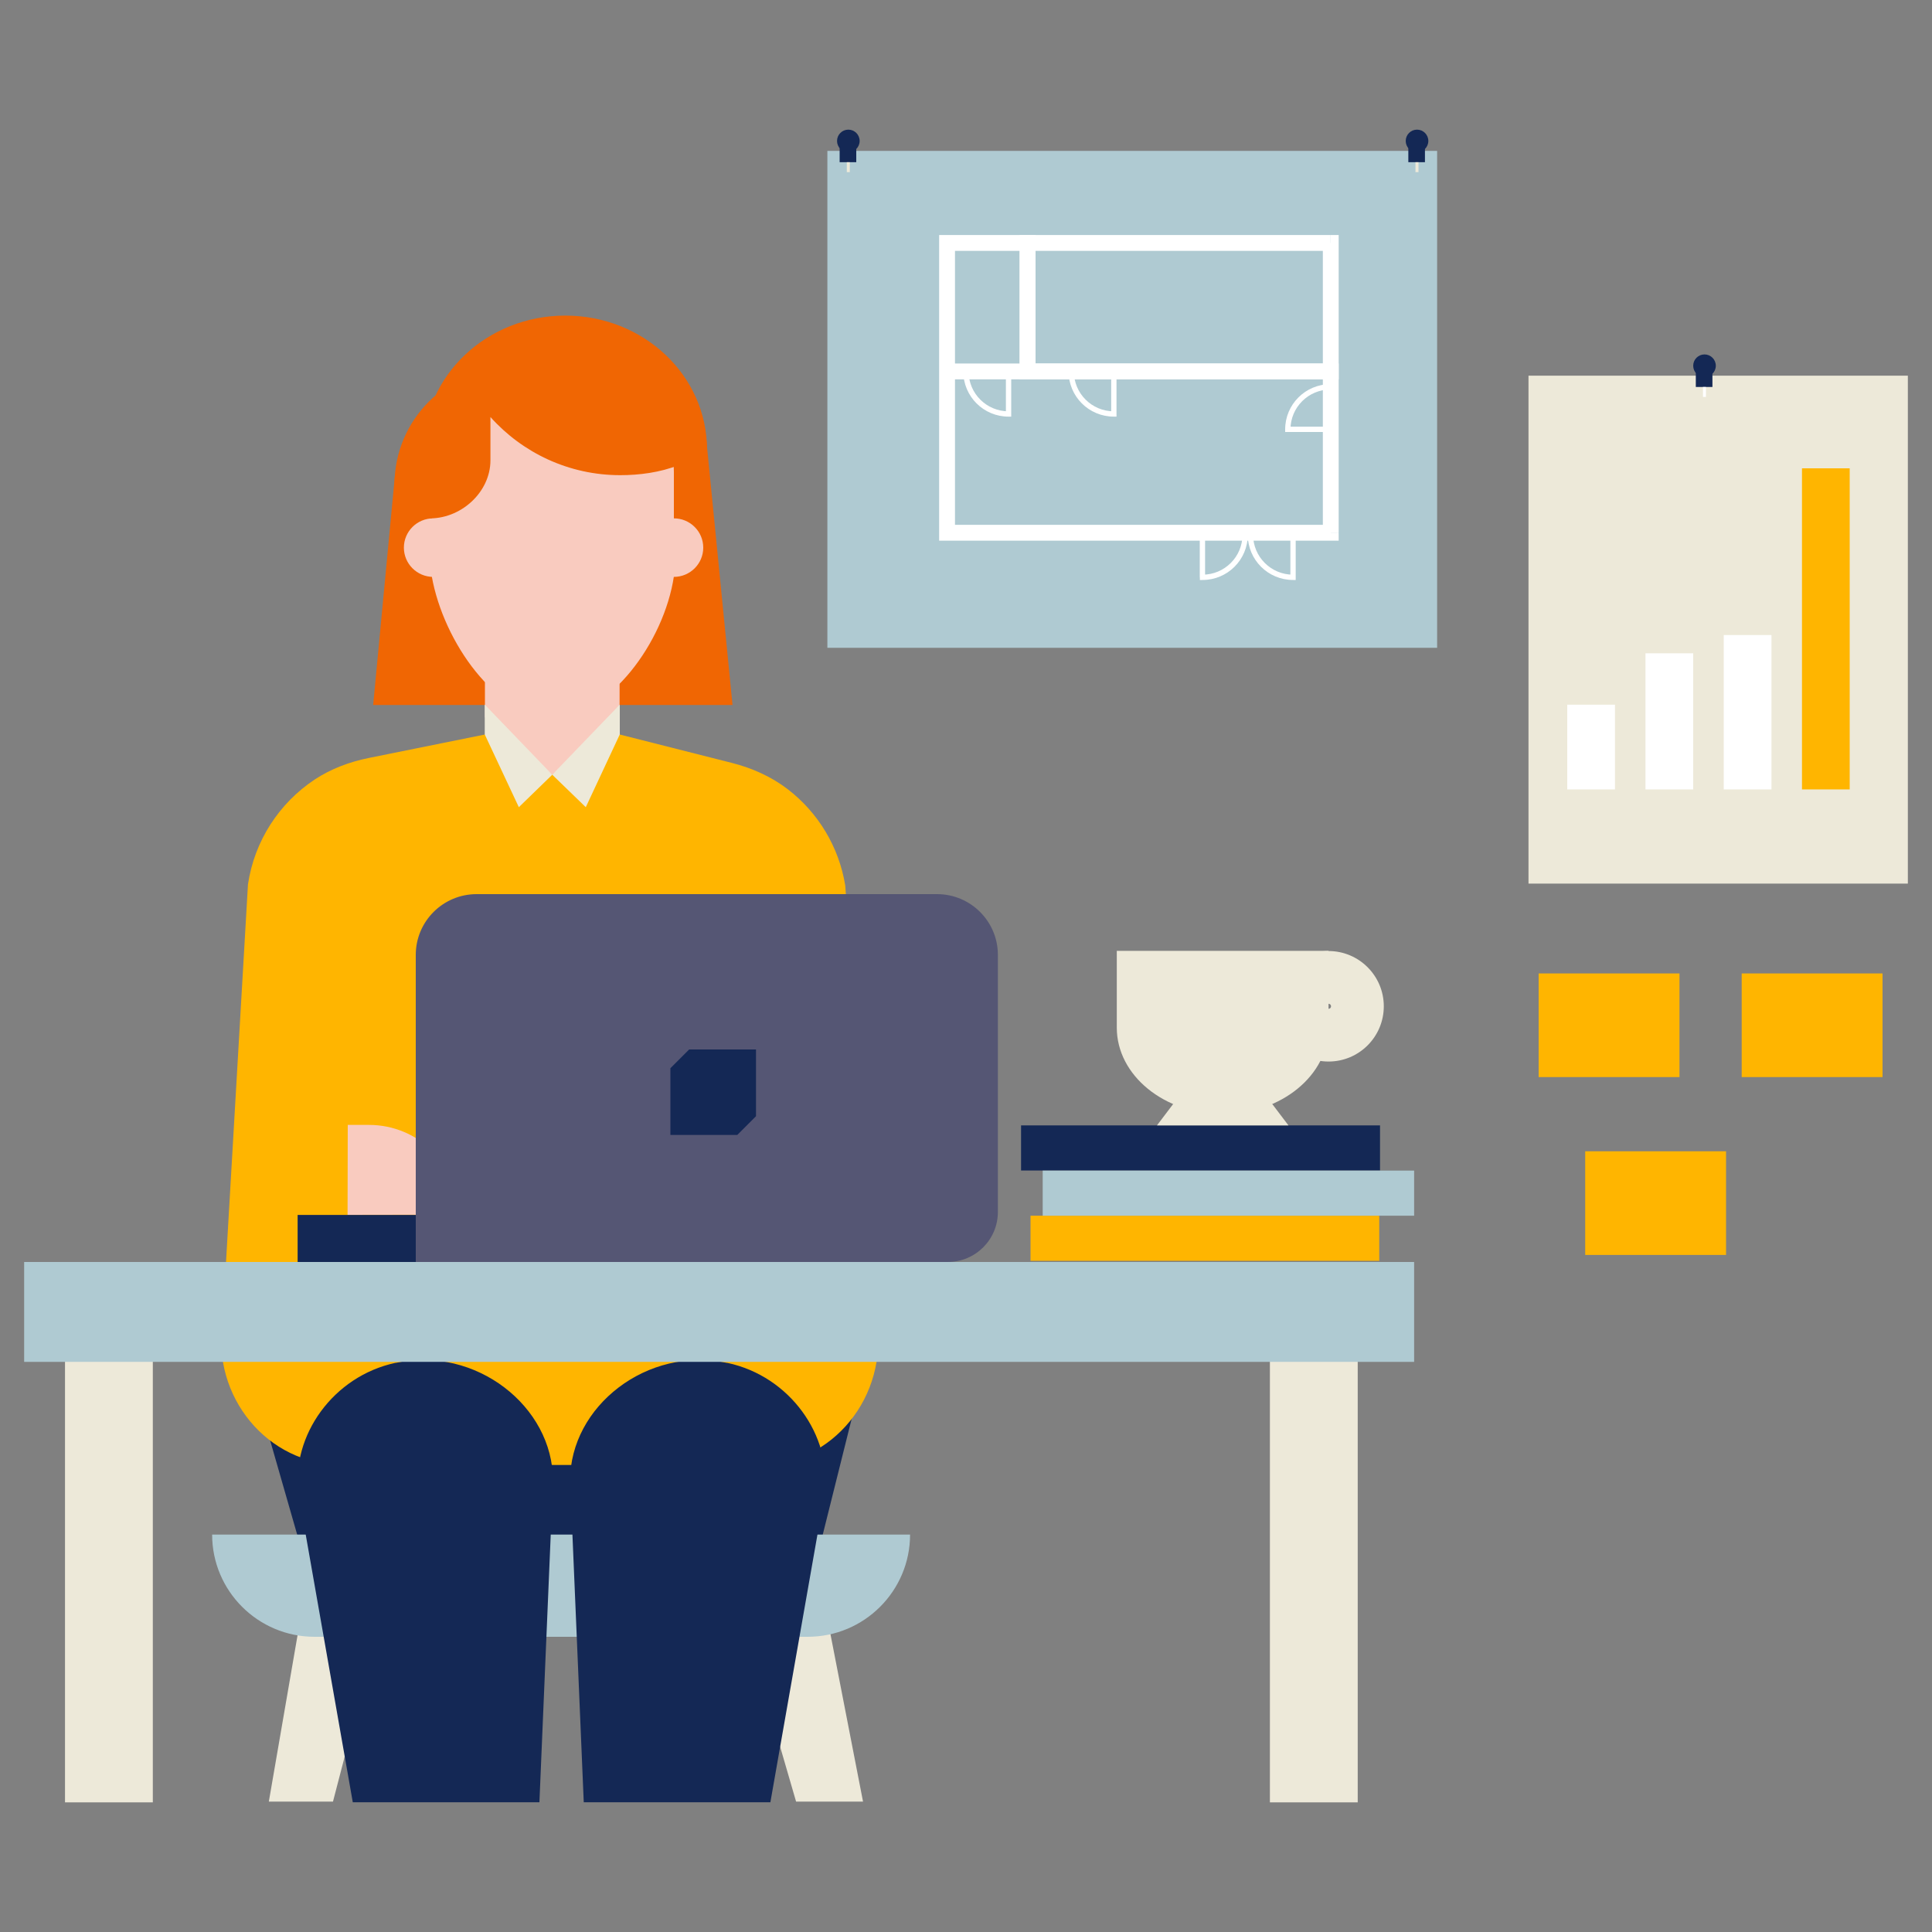 <?xml version="1.0" encoding="UTF-8"?>
<svg id="uuid-aac6d522-be55-49a6-996b-0d6456b8fd5c" data-name="Layer 1" xmlns="http://www.w3.org/2000/svg" viewBox="0 0 200 200">
  <rect x="0" y="0" width="200" height="200" fill="#808080" stroke="none"/>
  <defs>
    <style>
      .uuid-3cd0eb6d-2fa9-42b9-9739-61150cabc8e2 {
        fill: #ffb500;
      }

      .uuid-3cd0eb6d-2fa9-42b9-9739-61150cabc8e2, .uuid-373050f5-89c8-4709-bdf4-3aa0910d4476, .uuid-8533354f-2de9-45aa-aaf5-d21af9ea48cb, .uuid-354d76ce-c000-4b9e-a3b8-e1130f90529d, .uuid-ea257995-ad68-4078-99ce-29042ba97e4b, .uuid-760d928d-6575-4a4d-8175-3401d6cc8a4f, .uuid-4d7e0cf1-2dc2-4491-b7ed-5a50035407db, .uuid-87f4c478-3b33-4e52-b035-218c5d85e842 {
        stroke-width: 0px;
      }

      .uuid-373050f5-89c8-4709-bdf4-3aa0910d4476 {
        fill: #555674;
      }

      .uuid-8533354f-2de9-45aa-aaf5-d21af9ea48cb {
        fill: #afcad2;
      }

      .uuid-354d76ce-c000-4b9e-a3b8-e1130f90529d {
        fill: #f9cbbf;
      }

      .uuid-ea257995-ad68-4078-99ce-29042ba97e4b {
        fill: #ede9d9;
      }

      .uuid-760d928d-6575-4a4d-8175-3401d6cc8a4f {
        fill: #142855;
      }

      .uuid-4d7e0cf1-2dc2-4491-b7ed-5a50035407db {
        fill: #fff;
      }

      .uuid-87f4c478-3b33-4e52-b035-218c5d85e842 {
        fill: #f06603;
      }
    </style>
  </defs>
  <polygon class="uuid-760d928d-6575-4a4d-8175-3401d6cc8a4f" points="67.34 156.86 33.04 166.79 27.12 146.17 88.34 146.17 83.29 166.4 67.34 156.86"/>
  <path class="uuid-3cd0eb6d-2fa9-42b9-9739-61150cabc8e2" d="M35.3,151.61l43.21.08c7.66,0,13.49-7.14,12.23-14.99l-3.24-45.03c-.65-4.01-2.81-7.55-5.94-9.96-1.7-1.31-3.7-2.2-5.78-2.73l-11.61-2.94-7.35-.8-6.64.8-12.03,2.43c-1.97.4-3.87,1.11-5.55,2.21-3.69,2.44-6.26,6.36-6.93,10.87l-2.63,45.23c-1.16,7.8,4.66,14.84,12.26,14.84"/>
  <polygon class="uuid-87f4c478-3b33-4e52-b035-218c5d85e842" points="38.63 72.98 75.83 72.98 73.08 45.14 40.9 49.04 38.63 72.98"/>
  <path class="uuid-87f4c478-3b33-4e52-b035-218c5d85e842" d="M65.16,50.15c0,6.7-5.44,12.13-12.16,12.13s-12.16-5.43-12.16-12.13,5.44-12.13,12.16-12.13,12.16,5.43,12.16,12.13Z"/>
  <path class="uuid-87f4c478-3b33-4e52-b035-218c5d85e842" d="M73.19,46.54c0,7.66-6.57,13.87-14.67,13.87s-14.68-6.21-14.68-13.87,6.57-13.87,14.68-13.87,14.67,6.21,14.67,13.87Z"/>
  <polygon class="uuid-354d76ce-c000-4b9e-a3b8-e1130f90529d" points="64.14 74.24 57.17 80.21 50.2 74.24 50.2 67.44 64.14 67.44 64.14 74.24"/>
  <path class="uuid-354d76ce-c000-4b9e-a3b8-e1130f90529d" d="M47.89,56.69c0,1.67-1.36,3.03-3.04,3.03s-3.04-1.36-3.04-3.03,1.36-3.03,3.04-3.03,3.04,1.36,3.04,3.03Z"/>
  <path class="uuid-354d76ce-c000-4b9e-a3b8-e1130f90529d" d="M72.8,56.69c0,1.67-1.36,3.03-3.04,3.03s-3.04-1.36-3.04-3.03,1.36-3.03,3.04-3.03,3.04,1.36,3.04,3.03Z"/>
  <path class="uuid-354d76ce-c000-4b9e-a3b8-e1130f90529d" d="M57.23,74.24c-5.81,0-11.31-7.74-12.53-14.56v-8.47c0-5.32,4.37-11.29,9.7-11.29l5.66.58c5.33,0,9.7,3.04,9.7,8.36v10.81c-1.02,6.81-6.72,14.56-12.53,14.56"/>
  <path class="uuid-87f4c478-3b33-4e52-b035-218c5d85e842" d="M60.06,39.19h-5.66c-1.67,0-3.23.65-4.6,1.71h0c-.15.12-.3.24-.44.37-.02.01-.03.03-.05.04-2.76,2.41-4.95,6.4-4.95,9.86l-.12,2.49c3.41.14,6.53-2.67,6.53-6.01v-4.48c3.3,3.69,8.1,6.02,13.44,6.02,1.93,0,4.12-.27,6.07-1.05-.29-5.07-5.06-8.95-10.21-8.95"/>
  <polygon class="uuid-ea257995-ad68-4078-99ce-29042ba97e4b" points="76.98 167.81 82.41 186.5 89.34 186.5 85.18 165.11 76.98 167.81"/>
  <polygon class="uuid-ea257995-ad68-4078-99ce-29042ba97e4b" points="30.92 168.6 27.83 186.5 34.47 186.5 39.13 168.6 30.92 168.6"/>
  <path class="uuid-8533354f-2de9-45aa-aaf5-d21af9ea48cb" d="M83.62,169.44h-51.06c-5.85,0-10.6-4.74-10.6-10.58h72.25c0,5.84-4.75,10.58-10.6,10.58Z"/>
  <path class="uuid-760d928d-6575-4a4d-8175-3401d6cc8a4f" d="M85.37,154.55c.73-5.93-3.58-12.07-10.05-13.46h-.04c-8.29-1.78-16.26,4.5-16.26,12.15l1.41,33.33h19.32l5.63-32.02h0Z"/>
  <path class="uuid-760d928d-6575-4a4d-8175-3401d6cc8a4f" d="M57.24,153.24c0-7.64-7.97-13.93-16.26-12.16h-.04c-6.47,1.39-10.78,7.53-10.05,13.47l5.63,32.02h19.32l1.41-33.33h0Z"/>
  <rect class="uuid-ea257995-ad68-4078-99ce-29042ba97e4b" x="131.46" y="137.8" width="9.09" height="48.78"/>
  <rect class="uuid-ea257995-ad68-4078-99ce-29042ba97e4b" x="6.73" y="137.8" width="9.09" height="48.78"/>
  <rect class="uuid-8533354f-2de9-45aa-aaf5-d21af9ea48cb" x="2.5" y="130.64" width="143.89" height="10.34"/>
  <rect class="uuid-760d928d-6575-4a4d-8175-3401d6cc8a4f" x="30.81" y="125.77" width="12.23" height="4.87"/>
  <path class="uuid-354d76ce-c000-4b9e-a3b8-e1130f90529d" d="M38.18,116.45h-2.18s-.02,9.31-.02,9.31l11.55-.02c-.01-5.14-4.2-9.3-9.35-9.29Z"/>
  <path class="uuid-373050f5-89c8-4709-bdf4-3aa0910d4476" d="M98.11,130.64h-55.07v-31.79c0-3.47,2.82-6.29,6.3-6.29h47.66c3.48,0,6.3,2.82,6.3,6.29v26.61c0,2.86-2.32,5.18-5.19,5.18Z"/>
  <path class="uuid-760d928d-6575-4a4d-8175-3401d6cc8a4f" d="M76.32,117.49h-6.92v-6.91c.76-.76,1.18-1.18,1.94-1.94h6.92v6.91c-.76.76-1.18,1.18-1.94,1.94"/>
  <rect class="uuid-ea257995-ad68-4078-99ce-29042ba97e4b" x="158.23" y="38.89" width="39.27" height="52.58"/>
  <rect class="uuid-4d7e0cf1-2dc2-4491-b7ed-5a50035407db" x="162.24" y="72.95" width="4.94" height="8.77"/>
  <rect class="uuid-4d7e0cf1-2dc2-4491-b7ed-5a50035407db" x="170.34" y="67.63" width="4.94" height="14.09"/>
  <rect class="uuid-4d7e0cf1-2dc2-4491-b7ed-5a50035407db" x="178.44" y="65.74" width="4.94" height="15.98"/>
  <rect class="uuid-3cd0eb6d-2fa9-42b9-9739-61150cabc8e2" x="186.54" y="48.48" width="4.94" height="33.24"/>
  <rect class="uuid-760d928d-6575-4a4d-8175-3401d6cc8a4f" x="105.7" y="116.5" width="37.16" height="4.67"/>
  <rect class="uuid-3cd0eb6d-2fa9-42b9-9739-61150cabc8e2" x="106.68" y="125.85" width="36.1" height="4.67"/>
  <rect class="uuid-8533354f-2de9-45aa-aaf5-d21af9ea48cb" x="107.94" y="121.18" width="38.45" height="4.67"/>
  <rect class="uuid-8533354f-2de9-45aa-aaf5-d21af9ea48cb" x="85.65" y="15.62" width="63.12" height="51.44"/>
  <path class="uuid-4d7e0cf1-2dc2-4491-b7ed-5a50035407db" d="M136.94,38.45v16.69h1.64v-16.69h-1.64ZM106.37,39.27h31.38v-1.64h-31.38v1.64ZM105.56,25.15v13.31h1.64v-13.31h-1.64ZM98.04,25.97h8.33v-1.64h-8.33v1.64ZM98.86,55.15v-30h-1.64v30h1.64ZM137.76,54.33h-39.72v1.64h39.72v-1.64ZM137.76,38.45h.82v-.82h-.82v.82ZM106.37,38.45h-.82v.82h.82v-.82ZM106.37,25.15h.82v-.82h-.82v.82ZM98.04,25.15v-.82h-.82v.82h.82ZM98.04,55.15h-.82v.82h.82v-.82ZM137.76,55.15v.82h.82v-.82h-.82Z"/>
  <path class="uuid-4d7e0cf1-2dc2-4491-b7ed-5a50035407db" d="M107.19,38.45v-13.31h-1.64v13.31h1.64ZM137.76,37.63h-31.38v1.64h31.38v-1.64ZM136.94,25.15v13.31h1.64v-13.31h-1.64ZM106.37,25.97h31.38v-1.64h-31.38v1.64ZM106.37,38.45h-.82v.82h.82v-.82ZM137.76,38.45v.82h.82v-.82h-.82ZM137.76,25.15h.82v-.82h-.82v.82ZM106.37,25.15v-.82h-.82v.82h.82Z"/>
  <rect class="uuid-4d7e0cf1-2dc2-4491-b7ed-5a50035407db" x="98.04" y="37.63" width="8.33" height="1.64"/>
  <path class="uuid-4d7e0cf1-2dc2-4491-b7ed-5a50035407db" d="M115.58,42.86v-4.41h-.55v4.41h.55ZM110.62,38.45c0,2.59,2.1,4.68,4.69,4.68v-.55c-2.29,0-4.14-1.85-4.14-4.13h-.55ZM115.31,42.86v.27h.27v-.27h-.27Z"/>
  <path class="uuid-4d7e0cf1-2dc2-4491-b7ed-5a50035407db" d="M104.68,42.86v-4.41h-.55v4.41h.55ZM99.72,38.45c0,2.59,2.1,4.68,4.69,4.68v-.55c-2.29,0-4.14-1.85-4.14-4.13h-.55ZM104.41,42.86v.27h.27v-.27h-.27Z"/>
  <path class="uuid-4d7e0cf1-2dc2-4491-b7ed-5a50035407db" d="M134.13,59.77v-4.41h-.55v4.41h.55ZM129.17,55.36c0,2.59,2.1,4.68,4.69,4.68v-.55c-2.29,0-4.14-1.85-4.14-4.13h-.55ZM133.86,59.77v.27h.27v-.27h-.27Z"/>
  <path class="uuid-4d7e0cf1-2dc2-4491-b7ed-5a50035407db" d="M124.75,59.77v-4.41h-.55v4.41h.55ZM128.62,55.36c0,2.28-1.85,4.13-4.14,4.13v.55c2.59,0,4.69-2.09,4.69-4.68h-.55ZM124.48,59.77h-.27v.27h.27v-.27Z"/>
  <path class="uuid-4d7e0cf1-2dc2-4491-b7ed-5a50035407db" d="M133.31,44.72h4.42v-.55h-4.42v.55ZM137.73,39.77c-2.59,0-4.69,2.09-4.69,4.68h.55c0-2.28,1.85-4.13,4.14-4.13v-.55ZM133.31,44.45h-.27v.27h.27v-.27Z"/>
  <polygon class="uuid-ea257995-ad68-4078-99ce-29042ba97e4b" points="50.18 76.03 50.18 72.94 57.17 80.2 53.71 83.56 50.18 76.03"/>
  <polygon class="uuid-ea257995-ad68-4078-99ce-29042ba97e4b" points="64.16 76.03 64.16 72.94 57.17 80.2 60.64 83.56 64.16 76.03"/>
  <path class="uuid-ea257995-ad68-4078-99ce-29042ba97e4b" d="M137.53,106.38c0,4.94-4.91,8.95-10.96,8.95s-10.96-4.01-10.96-8.95v-7.95h21.92v7.95h0Z"/>
  <polygon class="uuid-ea257995-ad68-4078-99ce-29042ba97e4b" points="126.57 107.52 119.77 116.5 133.38 116.5 126.57 107.52"/>
  <path class="uuid-ea257995-ad68-4078-99ce-29042ba97e4b" d="M137.53,103.91c.15,0,.26.12.26.26h5.46c0-3.16-2.57-5.72-5.72-5.72v5.46ZM137.27,104.17c0-.14.11-.26.26-.26v-5.46c-3.16,0-5.72,2.56-5.72,5.72h5.46ZM137.53,104.43c-.15,0-.26-.12-.26-.26h-5.46c0,3.16,2.57,5.72,5.72,5.72v-5.46ZM137.79,104.17c0,.14-.11.26-.26.26v5.46c3.16,0,5.72-2.56,5.72-5.72h-5.46Z"/>
  <rect class="uuid-3cd0eb6d-2fa9-42b9-9739-61150cabc8e2" x="159.28" y="100.77" width="14.58" height="10.73"/>
  <rect class="uuid-3cd0eb6d-2fa9-42b9-9739-61150cabc8e2" x="180.3" y="100.77" width="14.58" height="10.73"/>
  <rect class="uuid-3cd0eb6d-2fa9-42b9-9739-61150cabc8e2" x="164.1" y="119.18" width="14.58" height="10.73"/>
  <circle class="uuid-760d928d-6575-4a4d-8175-3401d6cc8a4f" cx="87.82" cy="14.59" r="1.17"/>
  <rect class="uuid-760d928d-6575-4a4d-8175-3401d6cc8a4f" x="86.92" y="14.59" width="1.72" height="2.2"/>
  <rect class="uuid-ea257995-ad68-4078-99ce-29042ba97e4b" x="87.66" y="16.79" width=".31" height="1.03"/>
  <circle class="uuid-760d928d-6575-4a4d-8175-3401d6cc8a4f" cx="146.69" cy="14.59" r="1.17"/>
  <rect class="uuid-760d928d-6575-4a4d-8175-3401d6cc8a4f" x="145.79" y="14.59" width="1.72" height="2.2"/>
  <rect class="uuid-ea257995-ad68-4078-99ce-29042ba97e4b" x="146.53" y="16.79" width=".31" height="1.03"/>
  <circle class="uuid-760d928d-6575-4a4d-8175-3401d6cc8a4f" cx="176.45" cy="37.86" r="1.17"/>
  <rect class="uuid-760d928d-6575-4a4d-8175-3401d6cc8a4f" x="175.55" y="37.86" width="1.72" height="2.2"/>
  <rect class="uuid-4d7e0cf1-2dc2-4491-b7ed-5a50035407db" x="176.29" y="40.06" width=".31" height="1.03"/>
</svg>
